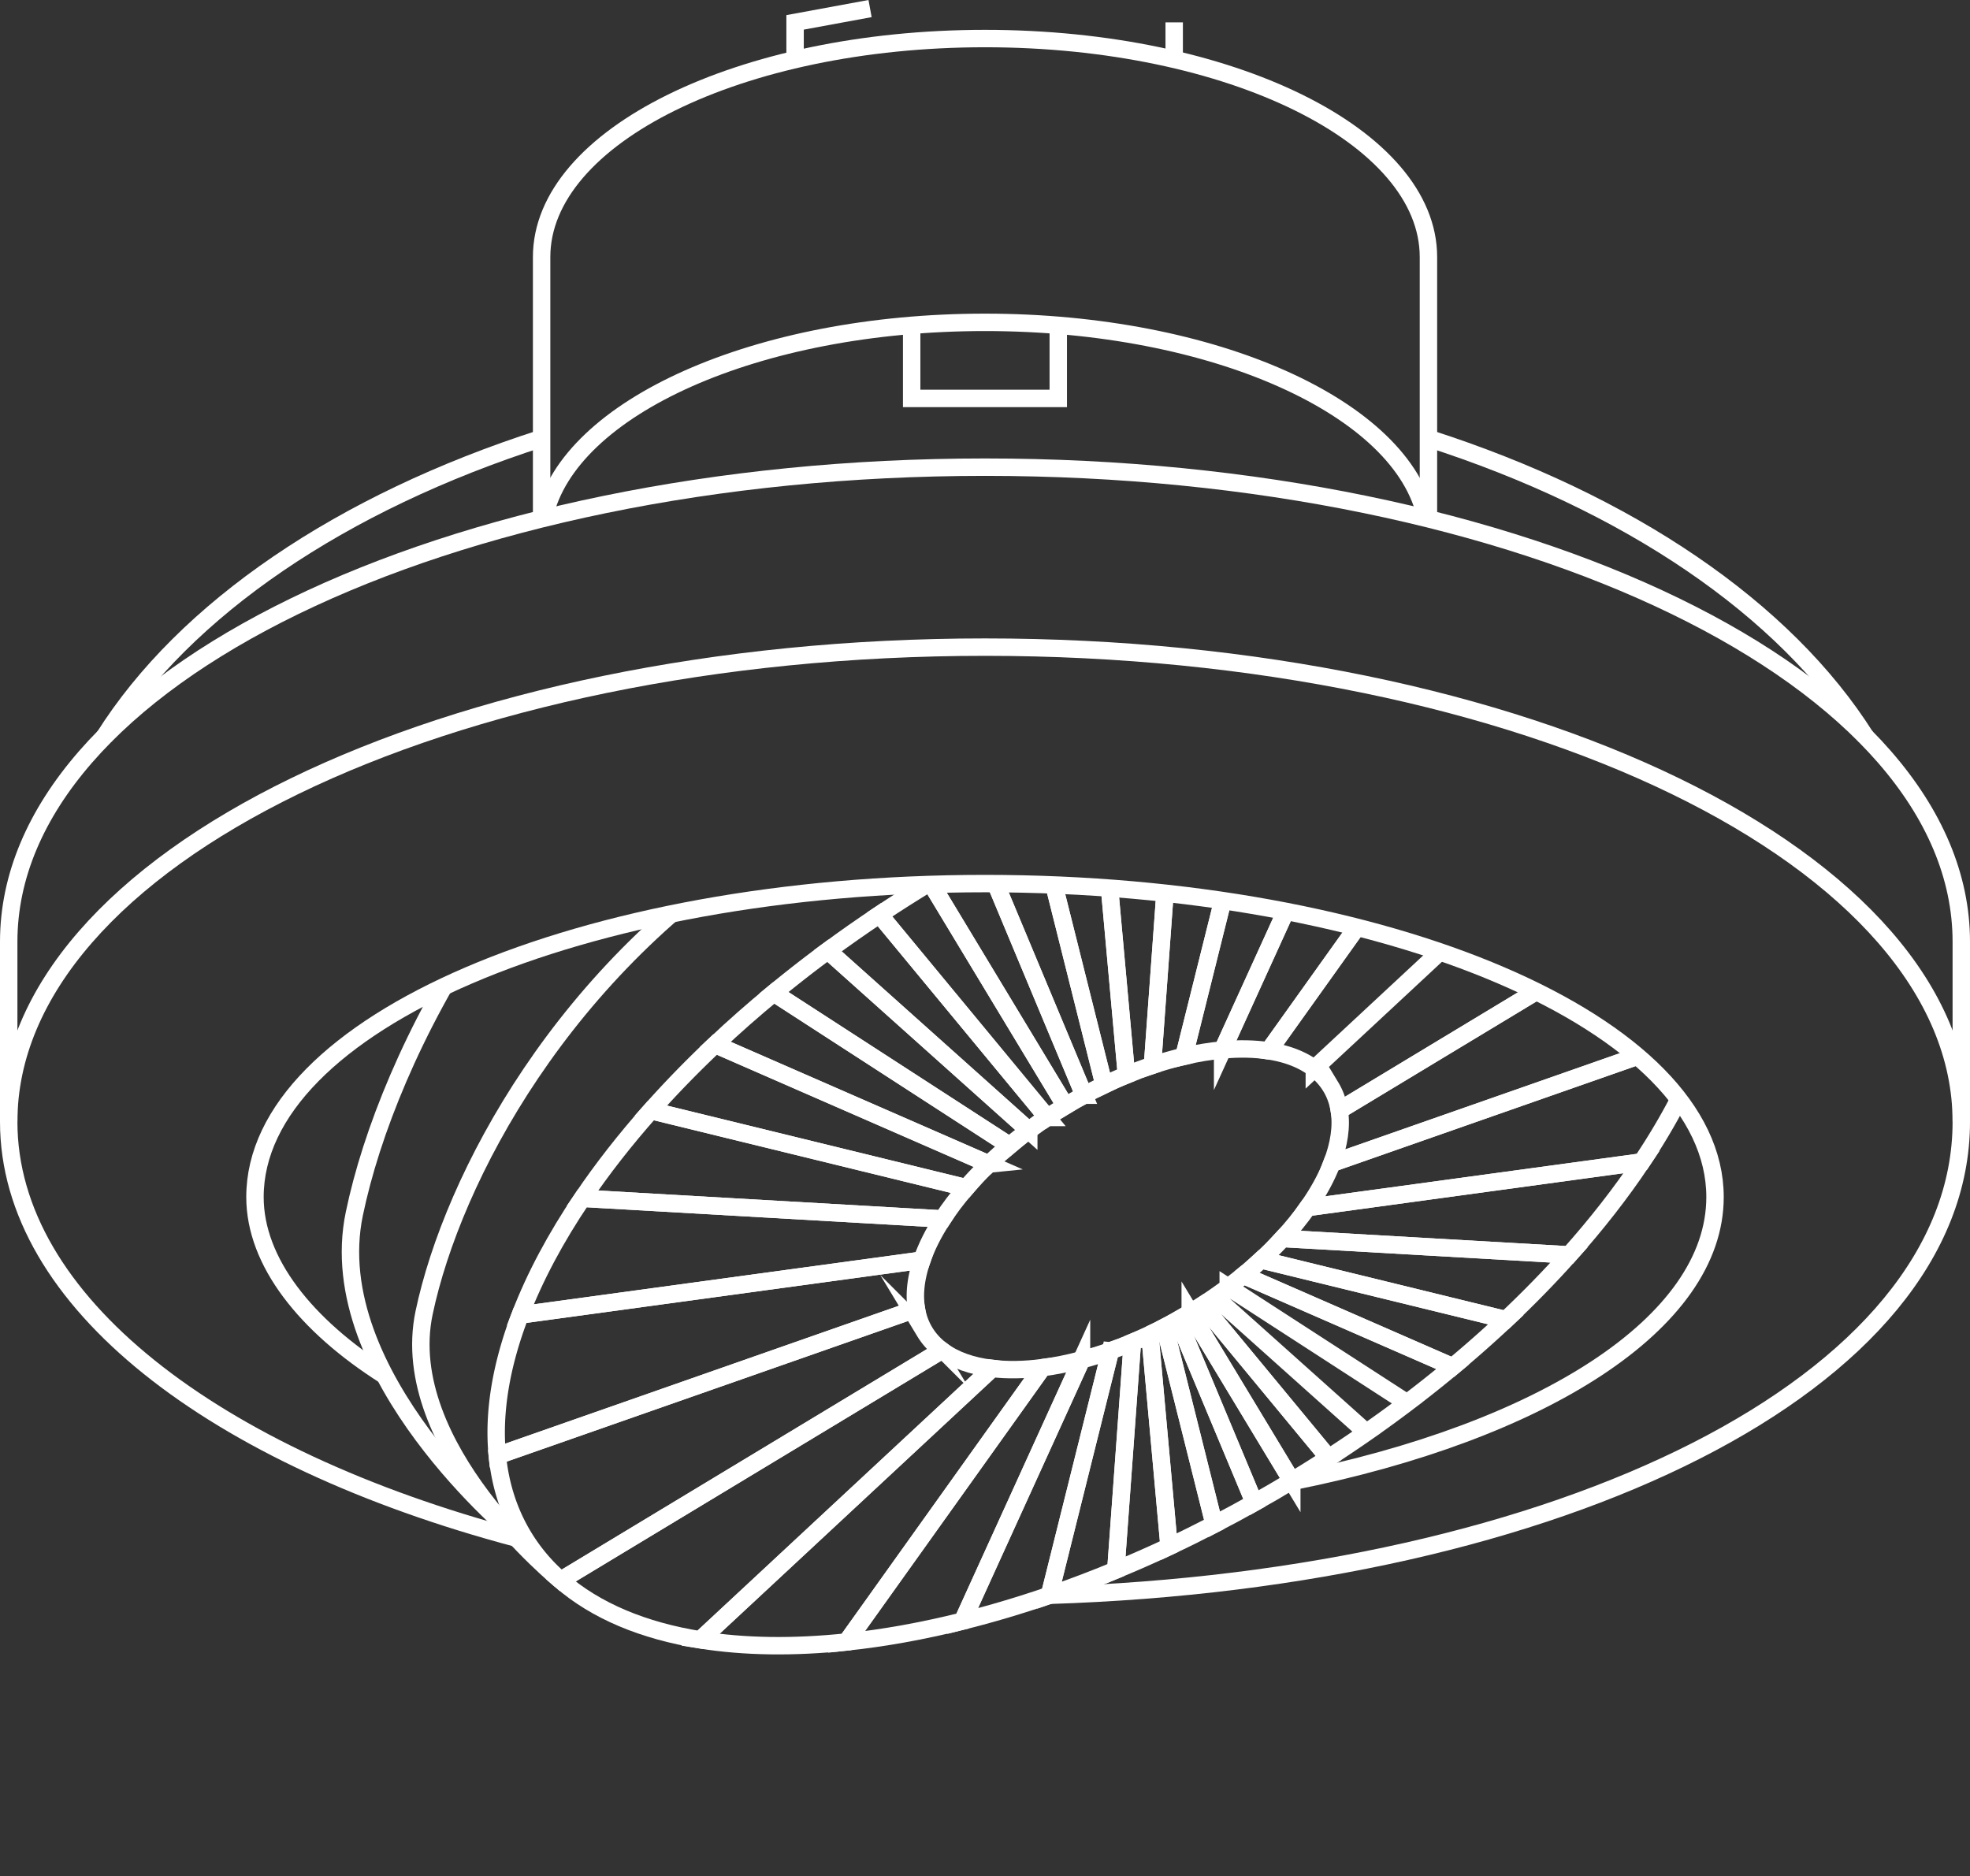 <svg xmlns="http://www.w3.org/2000/svg" id="_レイヤー_2" data-name="レイヤー 2" viewBox="0 0 678.6 646.34"><rect x="0" y="0" width="678.6" height="646.34" fill="#333333" stroke="none"/><defs><clipPath id="clippath"><path d="M590.77 412.4c0 59.65-112.59 233.95-251.47 233.95S87.83 472.05 87.83 412.4s112.59-108 251.47-108 251.47 48.35 251.47 108Z" style="fill:none"/></clipPath><style>.cls-2{fill:none;stroke:#fff;stroke-miterlimit:10;stroke-width:6px}</style></defs><g id="_レイヤー_3" data-name="レイヤー 3"><path d="M177.94 529.92C73.69 502.16 3 448.31 3 386.44c0-90.3 150.57-163.5 336.3-163.5s336.3 73.2 336.3 163.5-138.72 157.59-314.1 163.15M186.57 177.92V88.56c0-41.57 68.38-75.28 152.74-75.28s152.74 33.7 152.74 75.28v89.36" class="cls-2"/><path d="M187.51 177.92c8.48-37.62 73.2-66.87 151.79-66.87 79.02 0 144.02 29.58 151.93 67.49" class="cls-2"/><g style="clip-path:url(#clippath)"><path d="m380.31 373.78-22.57-90.08c-6.42 3.11-12.85 6.43-19.28 9.93l34.95 83.68c2.3-1.25 4.6-2.42 6.9-3.53ZM360.72 384.98l-57.78-69.9c-6.09 4.06-12.02 8.2-17.76 12.44l69.2 61.92c2.05-1.52 4.16-3.01 6.33-4.46Z" class="cls-2"/><path d="m373.42 377.31-34.95-83.68a471.34 471.34 0 0 0-18.01 10.33L366.97 381c2.14-1.29 4.29-2.52 6.44-3.69Z" class="cls-2"/><path d="m366.98 381-46.51-77.04a454.68 454.68 0 0 0-17.52 11.13l57.78 69.9c2.03-1.36 4.12-2.69 6.26-3.98ZM354.38 389.44l-69.2-61.92c-6.45 4.75-12.67 9.61-18.65 14.54l81.22 52.59c2.12-1.77 4.34-3.51 6.63-5.22Z" class="cls-2"/><path d="m347.75 394.65-81.22-52.59c-7.06 5.83-13.8 11.76-20.18 17.78l94.27 41.19c2.25-2.16 4.64-4.29 7.14-6.38ZM324.68 419.95l-124.08-7.12c-9.19 13.59-16.38 27.1-21.4 40.18l138.37-18.88c1.59-4.6 3.98-9.37 7.11-14.18Z" class="cls-2"/><path d="m332.84 409.18-108.63-26.57c-8.9 10.02-16.8 20.14-23.61 30.22l124.08 7.12c2.33-3.59 5.06-7.19 8.16-10.77Z" class="cls-2"/><path d="m340.61 401.03-94.27-41.19c-7.94 7.49-15.33 15.1-22.14 22.77l108.63 26.57c2.38-2.74 4.98-5.47 7.77-8.15ZM458.41 374.4c1.5 2.48 2.46 5.21 2.93 8.12l131.24-79.24c-1.54-6.53-4-12.69-7.45-18.41-5.07-8.39-11.97-15.35-20.4-20.91l-111.99 104.2c2.29 1.74 4.2 3.83 5.67 6.25ZM317.57 434.14 179.2 453.02c-6.58 17.17-9.38 33.59-7.89 48.47l144.36-50.58c-.85-5.1-.16-10.79 1.91-16.77ZM452.74 368.15l111.99-104.2c-12.47-8.24-28.31-13.42-46.57-15.59l-81.15 113.66c6.25.96 11.61 2.99 15.73 6.12ZM388.02 370.34l-8.72-96.37a437.5 437.5 0 0 0-21.55 9.73l22.57 90.08c2.58-1.24 5.15-2.39 7.7-3.44Z" class="cls-2"/><path d="m437.01 362.02 81.15-113.66c-13.91-1.65-29.22-1.58-45.53.22L421.14 361.7c5.71-.52 11.05-.42 15.86.32ZM458.79 400.76l129.53-45.38c6.32-18.74 7.96-36.47 4.26-52.1l-131.24 79.24c.88 5.53-.05 11.73-2.55 18.24ZM396.99 366.99l7.45-102.6c-8.3 2.84-16.69 6.04-25.14 9.58l8.72 96.37c3.02-1.24 6.01-2.36 8.97-3.35Z" class="cls-2"/><path d="m421.15 361.71 51.49-113.12c-12.09 1.33-24.73 3.61-37.74 6.82l-27.08 108.5c4.61-1.08 9.07-1.81 13.33-2.2Z" class="cls-2"/><path d="m407.82 363.91 27.08-108.5c-9.96 2.45-20.14 5.45-30.46 8.99L396.99 367c3.68-1.23 7.3-2.26 10.83-3.08ZM418.46 446.76l52.23 46.73c4.78-3.33 9.45-6.73 14-10.17l-61.61-39.89a147.83 147.83 0 0 1-4.63 3.33ZM423.08 443.43l61.61 39.89a428.2 428.2 0 0 0 15.71-12.47l-72.1-31.5c-1.69 1.38-3.43 2.74-5.22 4.08ZM414.16 449.64l43.49 52.61c4.43-2.87 8.78-5.79 13.03-8.75l-52.23-46.73c-1.4.97-2.84 1.93-4.29 2.87Z" class="cls-2"/><path d="m409.99 452.24 34.99 57.95a478 478 0 0 0 12.67-7.94l-43.49-52.61c-1.37.88-2.76 1.75-4.17 2.61ZM428.3 439.35l72.1 31.5c6.39-5.32 12.51-10.73 18.33-16.2l-84.31-20.62c-1.95 1.8-3.99 3.57-6.12 5.32ZM318.56 458.84c-1.47-2.43-2.42-5.09-2.89-7.93l-144.36 50.58c1 10.05 3.94 19.4 9.01 27.79 3.45 5.72 7.77 10.76 12.82 15.17l131.24-79.24c-2.36-1.77-4.32-3.89-5.82-6.37ZM458.79 400.76c-1.9 4.95-4.71 10.09-8.33 15.24l115.06-15.7c10.2-15.25 17.91-30.39 22.8-44.92l-129.53 45.38Z" class="cls-2"/><path d="m405.74 454.72 26.31 62.99c4.32-2.42 8.63-4.92 12.93-7.52l-34.99-57.95c-1.41.85-2.83 1.68-4.25 2.48ZM441.8 426.67l98.72 5.66c9.49-10.62 17.85-21.35 24.99-32.03L450.45 416c-2.51 3.56-5.4 7.14-8.66 10.67Z" class="cls-2"/><path d="m434.42 434.03 84.31 20.62c7.8-7.34 15.07-14.8 21.79-22.32l-98.72-5.66c-2.29 2.48-4.75 4.94-7.38 7.36ZM396.1 459.72l6.61 73.1c5.17-2.42 10.34-4.98 15.52-7.66l-17.03-67.98c-1.7.89-3.4 1.73-5.1 2.54ZM359.08 471.17l-67.48 94.51c12.78-1.35 26.17-3.75 39.98-7.2l40.96-90c-4.64 1.23-9.15 2.13-13.47 2.69Z" class="cls-2"/><path d="m341.71 471.45-100.48 93.49c15.14 2.43 32.13 2.66 50.37.74l67.48-94.51c-6.25.81-12.1.9-17.37.28ZM401.21 457.18l17.03 67.98c4.61-2.38 9.21-4.87 13.82-7.46l-26.31-62.99c-1.51.85-3.03 1.67-4.54 2.46Z" class="cls-2"/><path d="m324.38 465.21-131.24 79.24c12.11 10.55 28.56 17.36 48.09 20.49l100.48-93.49c-6.93-.82-12.85-2.89-17.33-6.24ZM390.06 462.44l-5.7 78.47c6.09-2.52 12.22-5.21 18.35-8.09l-6.61-73.1c-2.02.96-4.04 1.87-6.04 2.72ZM372.55 468.48l-40.96 90c9.78-2.44 19.77-5.41 29.9-8.89l21.01-84.21c-3.36 1.2-6.69 2.23-9.95 3.1Z" class="cls-2"/><path d="m382.5 465.38-21.01 84.21c7.56-2.6 15.19-5.5 22.88-8.68l5.7-78.47c-2.54 1.07-5.06 2.05-7.56 2.94ZM177.95 529.13s-67.46-55.33-55.9-110.96c11.56-55.63 57.13-143.44 144.17-197.3" class="cls-2"/><path d="M193.14 544.45s-56.78-45.98-47.05-92.2c9.73-46.23 48.08-119.2 121.34-163.96 73.26-44.76 119.48-72 135.29-73.95" class="cls-2"/></g><path d="M132.56 473.9c-27.15-17.24-44.73-39.12-44.73-61.5 0-59.65 112.59-108 251.47-108s251.47 48.35 251.47 108c0 43.43-59.68 80.87-145.75 98.02M364.54 112.07v25.19h-50.5v-25.19" class="cls-2"/><path d="M3 386.44v-62c0-90.3 150.57-163.5 336.3-163.5s336.3 73.2 336.3 163.5v62" class="cls-2"/><path d="M186.56 151.02c-68.83 22.1-122.82 58.67-150.7 102.94M642.74 253.96c-27.88-44.27-81.87-80.84-150.7-102.94M273.88 20.52V7.71l25.83-4.76M404.47 20.52V7.71" class="cls-2"/></g></svg>